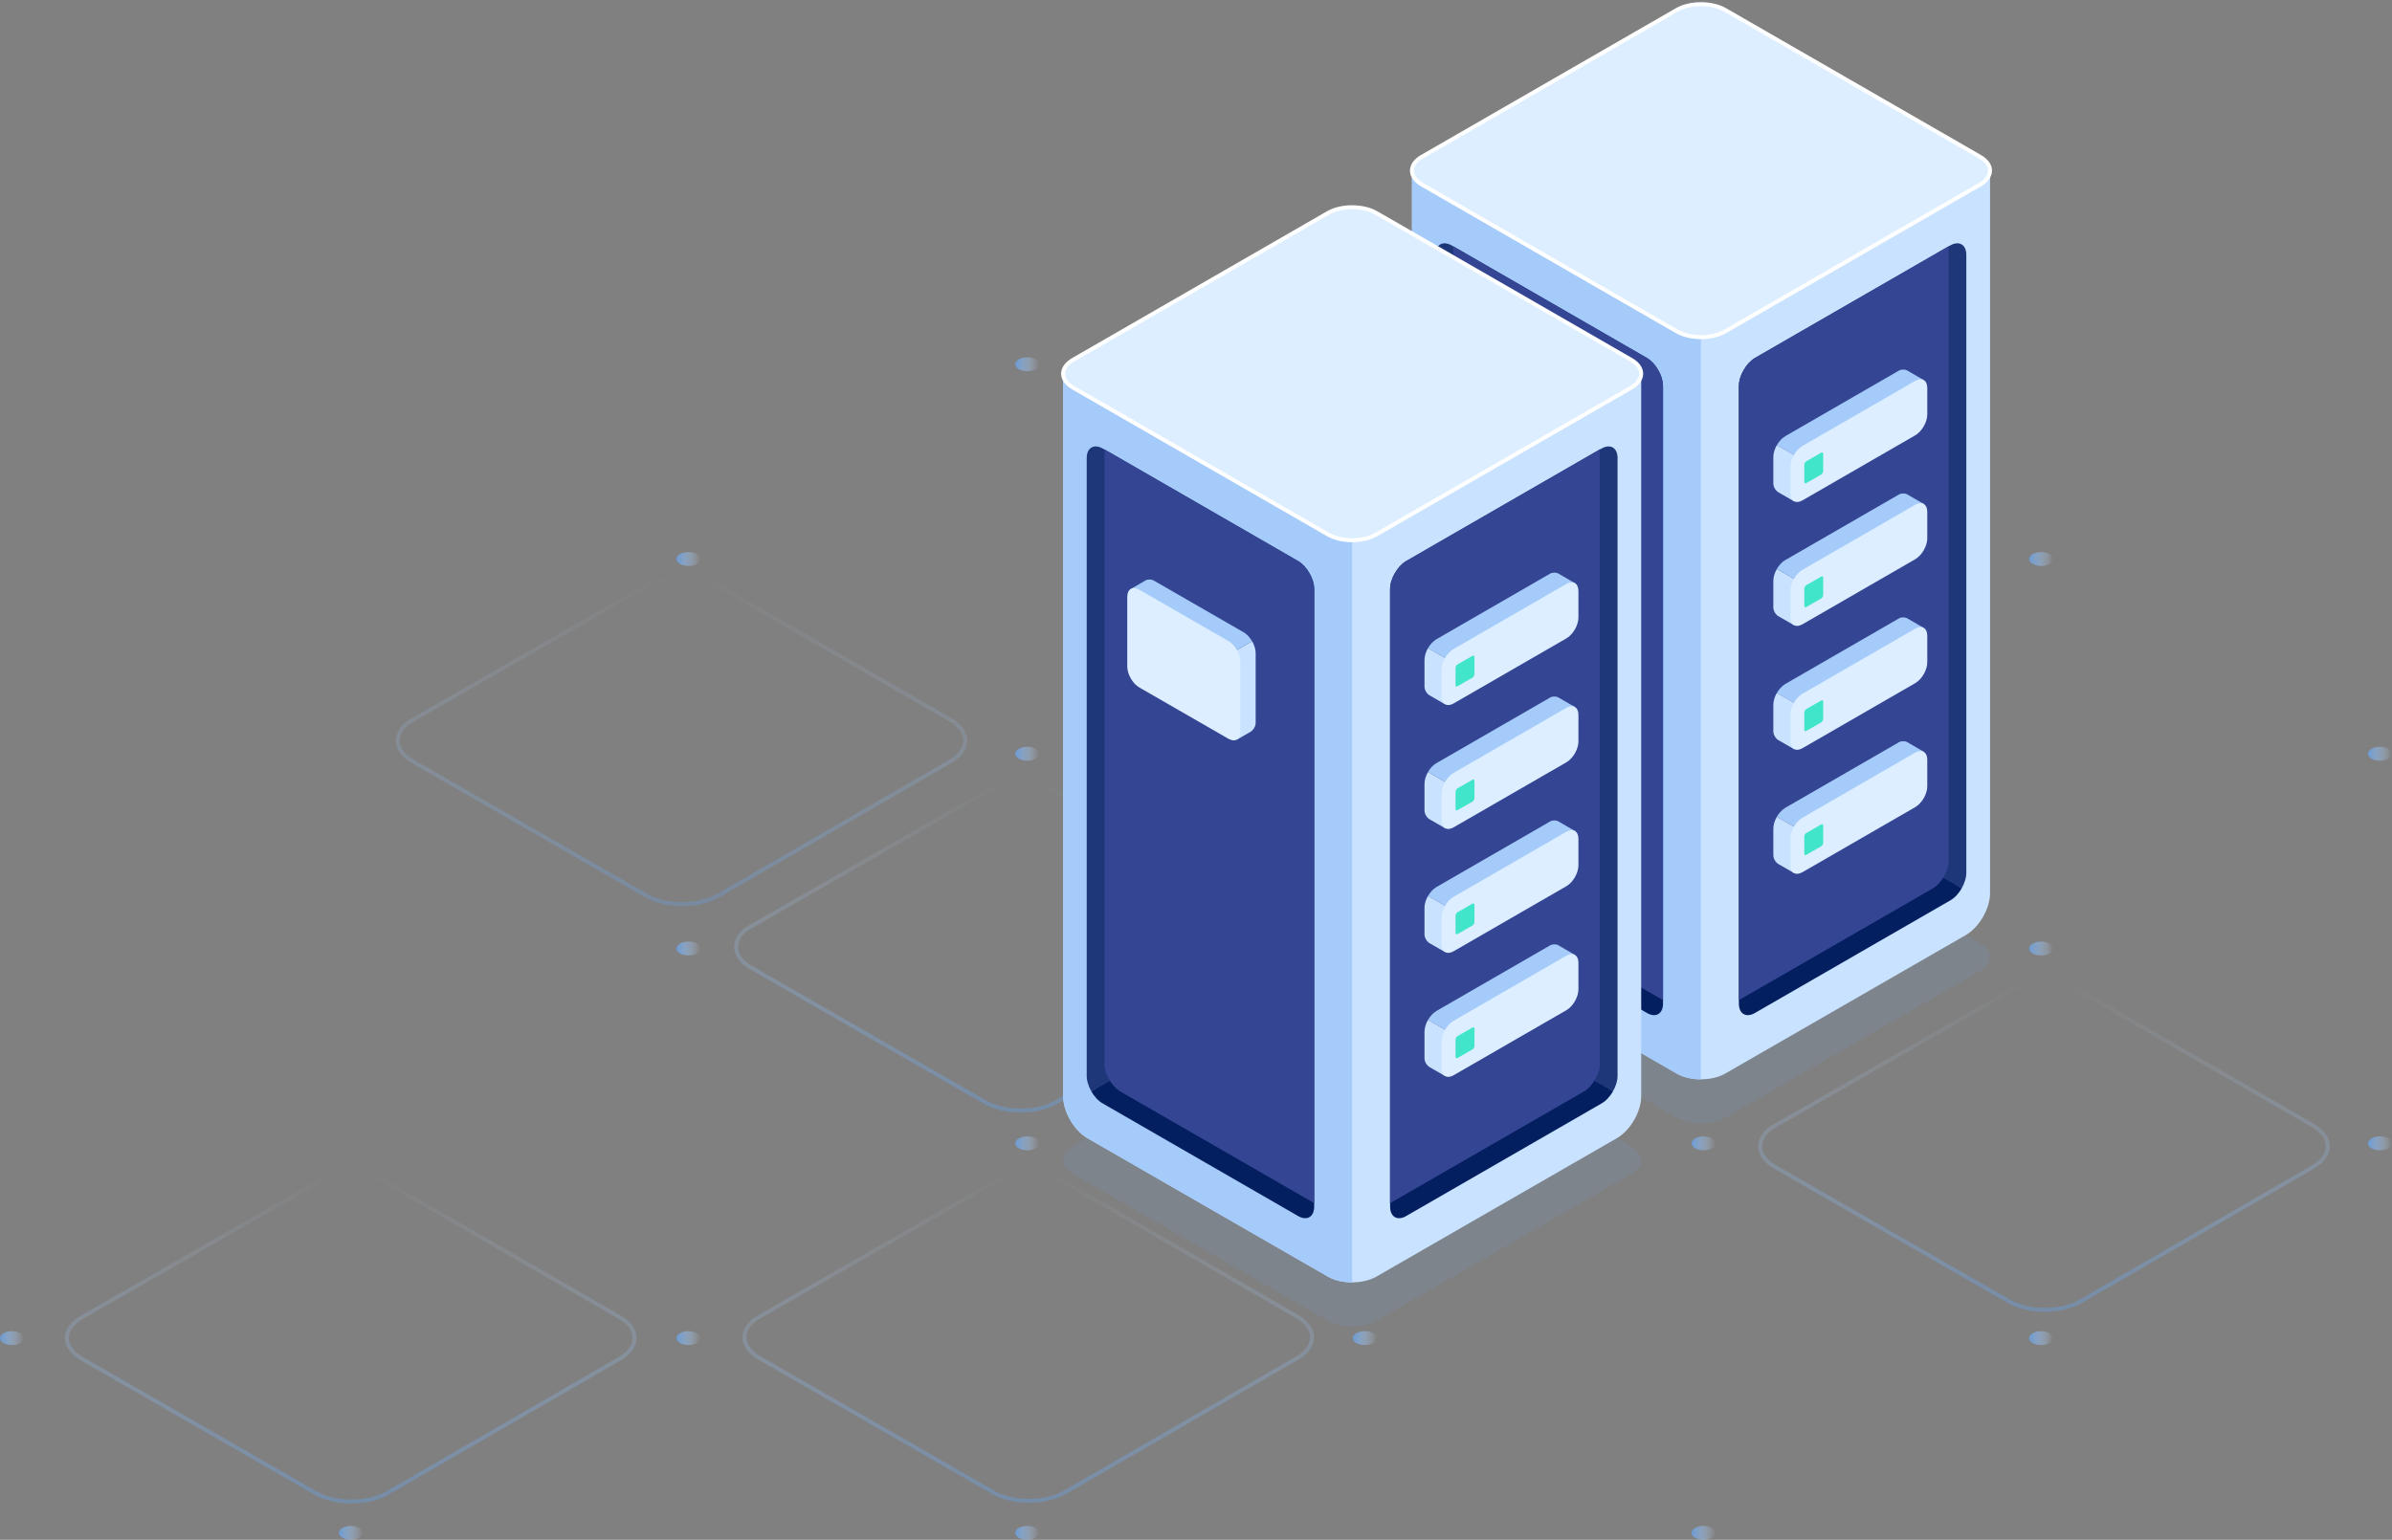 <svg width="601" height="387" viewBox="0 0 601 387" fill="none" xmlns="http://www.w3.org/2000/svg">
<rect x="0" y="0" width="601" height="387" fill="#808080" stroke="none"/>
<g clip-path="url(#clip0_1665_4661)">
<path d="M86.015 384.015C84.823 384.704 84.823 385.81 86.015 386.478C87.208 387.146 89.111 387.167 90.304 386.478C91.496 385.789 91.496 384.683 90.304 384.015C89.111 383.326 87.208 383.326 86.015 384.015Z" fill="url(#paint0_linear_1665_4661)"/>
<path d="M255.955 384.015C254.762 384.704 254.762 385.81 255.955 386.478C257.147 387.146 259.051 387.167 260.243 386.478C261.435 385.789 261.435 384.683 260.243 384.015C259.051 383.326 257.147 383.326 255.955 384.015Z" fill="url(#paint1_linear_1665_4661)"/>
<path d="M425.894 384.015C424.702 384.704 424.702 385.81 425.894 386.478C427.087 387.146 428.99 387.167 430.182 386.478C431.375 385.789 431.375 384.683 430.182 384.015C428.99 383.326 427.087 383.326 425.894 384.015Z" fill="url(#paint2_linear_1665_4661)"/>
<path d="M0.879 335.069C-0.314 335.758 -0.314 336.864 0.879 337.532C2.071 338.221 3.975 338.221 5.167 337.532C6.359 336.843 6.359 335.737 5.167 335.069C3.975 334.38 2.071 334.38 0.879 335.069Z" fill="url(#paint3_linear_1665_4661)"/>
<path d="M170.839 335.069C169.646 335.758 169.646 336.864 170.839 337.532C172.031 338.221 173.934 338.221 175.127 337.532C176.319 336.843 176.319 335.737 175.127 335.069C173.934 334.38 172.031 334.38 170.839 335.069Z" fill="url(#paint4_linear_1665_4661)"/>
<path d="M340.778 335.069C339.586 335.758 339.586 336.864 340.778 337.532C341.97 338.221 343.874 338.221 345.066 337.532C346.259 336.843 346.259 335.737 345.066 335.069C343.874 334.38 341.97 334.38 340.778 335.069Z" fill="url(#paint5_linear_1665_4661)"/>
<path d="M510.717 335.069C509.525 335.758 509.525 336.864 510.717 337.532C511.91 338.221 513.813 338.221 515.006 337.532C516.198 336.843 516.198 335.737 515.006 335.069C513.813 334.38 511.91 334.38 510.717 335.069Z" fill="url(#paint6_linear_1665_4661)"/>
<path d="M86.015 286.122C84.823 286.811 84.823 287.917 86.015 288.585C87.208 289.274 89.111 289.274 90.304 288.585C91.496 287.896 91.496 286.79 90.304 286.122C89.111 285.434 87.208 285.434 86.015 286.122Z" fill="url(#paint7_linear_1665_4661)"/>
<path d="M255.955 286.122C254.762 286.811 254.762 287.917 255.955 288.585C257.147 289.274 259.051 289.274 260.243 288.585C261.435 287.896 261.435 286.79 260.243 286.122C259.051 285.434 257.147 285.434 255.955 286.122Z" fill="url(#paint8_linear_1665_4661)"/>
<path d="M425.894 286.122C424.702 286.811 424.702 287.917 425.894 288.585C427.087 289.274 428.99 289.274 430.182 288.585C431.375 287.896 431.375 286.79 430.182 286.122C428.99 285.434 427.087 285.434 425.894 286.122Z" fill="url(#paint9_linear_1665_4661)"/>
<path d="M595.833 286.122C594.641 286.811 594.641 287.917 595.833 288.585C597.026 289.274 598.929 289.274 600.121 288.585C601.314 287.896 601.314 286.79 600.121 286.122C598.929 285.434 597.026 285.434 595.833 286.122Z" fill="url(#paint10_linear_1665_4661)"/>
<path d="M170.839 237.155C169.646 237.844 169.646 238.95 170.839 239.618C172.031 240.307 173.934 240.307 175.127 239.618C176.319 238.929 176.319 237.823 175.127 237.155C173.934 236.466 172.031 236.466 170.839 237.155Z" fill="url(#paint11_linear_1665_4661)"/>
<path d="M340.778 237.155C339.586 237.844 339.586 238.95 340.778 239.618C341.97 240.307 343.874 240.307 345.066 239.618C346.259 238.929 346.259 237.823 345.066 237.155C343.874 236.466 341.97 236.466 340.778 237.155Z" fill="url(#paint12_linear_1665_4661)"/>
<path d="M510.717 237.155C509.525 237.844 509.525 238.95 510.717 239.618C511.91 240.307 513.813 240.307 515.006 239.618C516.198 238.929 516.198 237.823 515.006 237.155C513.813 236.466 511.91 236.466 510.717 237.155Z" fill="url(#paint13_linear_1665_4661)"/>
<path d="M86.015 188.209C84.823 188.898 84.823 190.004 86.015 190.672C87.208 191.361 89.111 191.361 90.304 190.672C91.496 189.983 91.496 188.877 90.304 188.209C89.111 187.52 87.208 187.52 86.015 188.209Z" fill="url(#paint14_linear_1665_4661)"/>
<path d="M255.955 188.209C254.762 188.898 254.762 190.004 255.955 190.672C257.147 191.361 259.051 191.361 260.243 190.672C261.435 189.983 261.435 188.877 260.243 188.209C259.051 187.52 257.147 187.52 255.955 188.209Z" fill="url(#paint15_linear_1665_4661)"/>
<path d="M425.894 188.209C424.702 188.898 424.702 190.004 425.894 190.672C427.087 191.361 428.99 191.361 430.182 190.672C431.375 189.983 431.375 188.877 430.182 188.209C428.99 187.52 427.087 187.52 425.894 188.209Z" fill="url(#paint16_linear_1665_4661)"/>
<path d="M595.833 188.209C594.641 188.898 594.641 190.004 595.833 190.672C597.026 191.361 598.929 191.361 600.121 190.672C601.314 189.983 601.314 188.877 600.121 188.209C598.929 187.52 597.026 187.52 595.833 188.209Z" fill="url(#paint17_linear_1665_4661)"/>
<path d="M170.839 139.262C169.646 139.951 169.646 141.057 170.839 141.725C172.031 142.414 173.934 142.414 175.127 141.725C176.319 141.037 176.319 139.93 175.127 139.262C173.934 138.574 172.031 138.574 170.839 139.262Z" fill="url(#paint18_linear_1665_4661)"/>
<path d="M340.778 139.262C339.586 139.951 339.586 141.057 340.778 141.725C341.97 142.414 343.874 142.414 345.066 141.725C346.259 141.037 346.259 139.93 345.066 139.262C343.874 138.574 341.97 138.574 340.778 139.262Z" fill="url(#paint19_linear_1665_4661)"/>
<path d="M510.717 139.262C509.525 139.951 509.525 141.057 510.717 141.725C511.91 142.414 513.813 142.414 515.006 141.725C516.198 141.037 516.198 139.93 515.006 139.262C513.813 138.574 511.91 138.574 510.717 139.262Z" fill="url(#paint20_linear_1665_4661)"/>
<path d="M255.955 90.316C254.762 91.005 254.762 92.111 255.955 92.779C257.147 93.468 259.051 93.468 260.243 92.779C261.435 92.09 261.435 90.984 260.243 90.316C259.051 89.627 257.147 89.627 255.955 90.316Z" fill="url(#paint21_linear_1665_4661)"/>
<path opacity="0.5" d="M20.604 331.061L79.28 297.373C84.279 294.492 92.396 294.513 97.395 297.394L155.673 331.04C160.672 333.921 160.672 338.617 155.673 341.498L97.374 375.207C92.375 378.087 84.258 378.108 79.259 375.228L20.563 341.477C15.563 338.596 15.563 333.942 20.563 331.061H20.604Z" stroke="url(#paint22_linear_1665_4661)" stroke-miterlimit="10"/>
<path opacity="0.4" d="M103.712 180.924L162.388 147.236C167.387 144.355 175.503 144.376 180.503 147.256L238.781 180.903C243.78 183.784 243.78 188.48 238.781 191.36L180.482 225.07C175.483 227.95 167.366 227.971 162.367 225.091L103.67 191.34C98.671 188.459 98.671 183.805 103.67 180.924H103.712Z" stroke="url(#paint23_linear_1665_4661)" stroke-miterlimit="10"/>
<path opacity="0.5" d="M446.038 282.908L504.714 249.22C509.713 246.339 517.83 246.36 522.829 249.22L581.107 282.866C586.107 285.747 586.107 290.443 581.107 293.323L522.808 327.033C517.809 329.913 509.692 329.934 504.693 327.033L445.997 293.282C440.997 290.401 440.997 285.747 445.997 282.866L446.038 282.908Z" stroke="url(#paint24_linear_1665_4661)" stroke-miterlimit="10"/>
<path opacity="0.5" d="M188.745 232.814L247.42 199.125C252.419 196.245 260.536 196.266 265.535 199.125L323.813 232.772C328.813 235.652 328.813 240.349 323.813 243.229L265.514 276.938C260.515 279.819 252.399 279.84 247.399 276.938L188.703 243.187C183.703 240.307 183.703 235.652 188.703 232.772L188.745 232.814Z" stroke="url(#paint25_linear_1665_4661)" stroke-miterlimit="10"/>
<path opacity="0.5" d="M190.836 330.915L249.512 297.227C254.511 294.346 262.628 294.367 267.627 297.227L325.905 330.873C330.904 333.754 330.904 338.45 325.905 341.331L267.606 375.04C262.607 377.92 254.49 377.941 249.491 375.04L190.795 341.289C185.795 338.408 185.795 333.754 190.795 330.873L190.836 330.915Z" stroke="url(#paint26_linear_1665_4661)" stroke-miterlimit="10"/>
<g style="mix-blend-mode:multiply" opacity="0.15">
<path d="M421.292 200.148L357.282 237.03C353.914 238.971 353.914 242.102 357.282 244.043L421.292 280.925C424.66 282.866 430.119 282.866 433.466 280.925L497.476 244.043C500.844 242.102 500.844 238.95 497.476 237.03L433.466 200.148C430.098 198.207 424.639 198.207 421.292 200.148Z" fill="#6B99D1"/>
</g>
<path d="M500.007 42.872V224.485C500.007 228.347 497.288 233.064 493.92 235.005L433.467 269.821C431.772 270.781 429.576 271.261 427.379 271.261C425.183 271.261 422.966 270.781 421.313 269.821L360.86 235.005C357.492 233.064 354.772 228.347 354.772 224.485V42.872H500.028H500.007Z" fill="#C8E2FF"/>
<path d="M427.358 42.872V271.282C425.162 271.282 422.945 270.802 421.292 269.842L360.839 235.026C357.471 233.085 354.751 228.368 354.751 224.506V42.872H427.379H427.358Z" fill="#A5CBFA"/>
<path d="M421.292 2.505L357.282 39.387C353.914 41.328 353.914 44.459 357.282 46.4L421.292 83.282C424.66 85.223 430.119 85.223 433.466 83.282L497.476 46.4C500.844 44.459 500.844 41.307 497.476 39.387L433.466 2.505C430.098 0.564 424.639 0.564 421.292 2.505Z" fill="#DCEEFF"/>
<path d="M436.897 96.995V252.225C436.897 254.813 438.717 255.878 440.955 254.584L441.666 254.166L490.008 226.301C491.138 225.675 492.142 224.548 492.895 223.254L488.439 220.248L438.131 92.967C437.378 94.24 436.918 95.659 436.918 96.974L436.897 96.995Z" fill="#031F60"/>
<path d="M494.046 64.831V64.037C494.046 61.47 492.226 60.406 489.966 61.7L489.59 61.908L440.976 89.94C439.847 90.587 438.842 91.694 438.11 92.988L488.209 220.603L492.874 223.254C493.606 221.981 494.066 220.561 494.046 219.309V64.831Z" fill="#1E3779"/>
<path d="M489.632 216.283C489.653 217.577 489.192 218.975 488.439 220.269C487.707 221.542 486.703 222.649 485.574 223.317L437.211 251.182L436.897 251.369V96.995C436.897 95.68 437.357 94.261 438.11 92.988C438.842 91.694 439.846 90.608 440.976 89.94L489.59 61.908V216.283H489.632Z" fill="#344593"/>
<path d="M417.841 96.995V252.225C417.841 254.813 416.021 255.878 413.783 254.584L413.071 254.166L364.729 226.301C363.6 225.675 362.596 224.548 361.843 223.254L366.298 220.248L416.607 92.967C417.36 94.24 417.82 95.659 417.82 96.974L417.841 96.995Z" fill="#031F60"/>
<path d="M360.692 64.831V64.037C360.692 61.47 362.512 60.406 364.771 61.7L365.148 61.908L413.762 89.94C414.891 90.587 415.895 91.694 416.627 92.988L366.528 220.603L361.864 223.254C361.131 221.981 360.671 220.561 360.692 219.309V64.831Z" fill="#1E3779"/>
<path d="M365.106 216.283C365.085 217.577 365.545 218.975 366.298 220.269C367.03 221.542 368.034 222.649 369.164 223.317L417.527 251.182L417.84 251.369V96.995C417.84 95.68 417.38 94.261 416.627 92.988C415.895 91.694 414.891 90.608 413.761 89.94L365.148 61.908V216.283H365.106Z" fill="#344593"/>
<path d="M421.292 2.505L357.282 39.387C353.914 41.328 353.914 44.459 357.282 46.4L421.292 83.282C424.66 85.223 430.119 85.223 433.466 83.282L497.476 46.4C500.844 44.459 500.844 41.307 497.476 39.387L433.466 2.505C430.098 0.564 424.639 0.564 421.292 2.505Z" fill="#DCEEFF"/>
<path d="M421.292 2.505L357.282 39.387C353.914 41.328 353.914 44.459 357.282 46.4L421.292 83.282C424.66 85.223 430.119 85.223 433.466 83.282L497.476 46.4C500.844 44.459 500.844 41.307 497.476 39.387L433.466 2.505C430.098 0.564 424.639 0.564 421.292 2.505Z" stroke="white" stroke-miterlimit="10"/>
<path d="M398.407 134.858L401.859 132.854C402.549 132.458 403.135 131.477 403.135 130.663V113.088C403.135 112.128 402.8 111.063 402.256 110.103L387.153 118.828L398.428 134.858H398.407Z" fill="#C8E2FF"/>
<path d="M400.081 107.87L377.468 94.845C376.904 94.532 375.983 94.532 375.439 94.845L371.737 96.995L387.112 118.849L402.215 110.124C401.671 109.185 400.918 108.35 400.081 107.87Z" fill="#A5CBFA"/>
<path d="M373.913 97.183L396.274 110.062C397.948 111.022 399.307 113.38 399.307 115.301V132.875C399.307 134.796 397.948 135.589 396.274 134.629L373.913 121.75C372.239 120.79 370.879 118.432 370.879 116.511V98.936C370.879 97.016 372.239 96.223 373.913 97.183Z" fill="#DCEEFF"/>
<path d="M450.745 125.987L446.833 123.733C446.143 123.337 445.557 122.356 445.557 121.541V114.841C445.557 113.881 445.892 112.817 446.436 111.857L458.108 118.536L450.745 125.987Z" fill="#C8E2FF"/>
<path d="M448.59 109.602L477.164 93.113C477.729 92.8 478.65 92.8 479.193 93.113L483.356 95.534L458.108 118.557L446.436 111.877C446.979 110.938 447.732 110.103 448.569 109.623L448.59 109.602Z" fill="#A5CBFA"/>
<path d="M481.202 95.722L452.878 112.065C451.205 113.025 449.845 115.384 449.845 117.304V124.004C449.845 125.925 451.205 126.718 452.878 125.758L481.202 109.414C482.875 108.454 484.235 106.096 484.235 104.175V97.475C484.235 95.555 482.875 94.762 481.202 95.722Z" fill="#DCEEFF"/>
<path d="M450.745 157.129L446.833 154.875C446.143 154.478 445.557 153.497 445.557 152.683V145.983C445.557 145.023 445.892 143.959 446.436 142.999L458.108 149.678L450.745 157.129Z" fill="#C8E2FF"/>
<path d="M448.59 140.744L477.164 124.255C477.729 123.942 478.65 123.942 479.193 124.255L483.356 126.655L458.108 149.678L446.436 142.999C446.979 142.059 447.732 141.224 448.569 140.744H448.59Z" fill="#A5CBFA"/>
<path d="M481.202 126.864L452.878 143.207C451.205 144.167 449.845 146.526 449.845 148.446V155.147C449.845 157.067 451.205 157.86 452.878 156.9L481.202 140.557C482.875 139.596 484.235 137.238 484.235 135.317V128.617C484.235 126.697 482.875 125.904 481.202 126.864Z" fill="#DCEEFF"/>
<path d="M450.745 188.271L446.833 186.017C446.143 185.621 445.557 184.64 445.557 183.826V177.125C445.557 176.165 445.892 175.101 446.436 174.141L458.108 180.82L450.745 188.271Z" fill="#C8E2FF"/>
<path d="M448.59 171.886L477.164 155.397C477.729 155.063 478.65 155.084 479.193 155.397L483.356 157.818L458.108 180.841L446.436 174.161C446.979 173.222 447.732 172.387 448.569 171.907L448.59 171.886Z" fill="#A5CBFA"/>
<path d="M481.202 158.006L452.878 174.349C451.205 175.309 449.845 177.668 449.845 179.588V186.288C449.845 188.209 451.205 189.002 452.878 188.042L481.202 171.698C482.875 170.738 484.235 168.38 484.235 166.459V159.759C484.235 157.839 482.875 157.046 481.202 158.006Z" fill="#DCEEFF"/>
<path d="M450.745 219.413L446.833 217.159C446.143 216.763 445.557 215.782 445.557 214.968V208.267C445.557 207.307 445.892 206.243 446.436 205.283L458.108 211.962L450.745 219.413Z" fill="#C8E2FF"/>
<path d="M448.59 203.007L477.164 186.518C477.729 186.205 478.65 186.205 479.193 186.518L483.356 188.939L458.108 211.962L446.436 205.283C446.979 204.343 447.732 203.508 448.569 203.028L448.59 203.007Z" fill="#A5CBFA"/>
<path d="M481.202 189.148L452.878 205.512C451.205 206.472 449.845 208.831 449.845 210.751V217.451C449.845 219.372 451.205 220.165 452.878 219.205L481.202 202.861C482.875 201.901 484.235 199.543 484.235 197.622V190.922C484.235 189.002 482.875 188.209 481.202 189.169V189.148Z" fill="#DCEEFF"/>
<path d="M453.841 115.927L457.585 113.777C457.857 113.61 458.087 113.756 458.087 114.069V118.39C458.087 118.703 457.857 119.099 457.585 119.266L453.841 121.416C453.569 121.583 453.339 121.437 453.339 121.124V116.803C453.339 116.469 453.569 116.094 453.841 115.927Z" fill="#41E5C9"/>
<path d="M453.841 147.069L457.585 144.919C457.857 144.752 458.087 144.898 458.087 145.211V149.532C458.087 149.866 457.857 150.241 457.585 150.408L453.841 152.558C453.569 152.725 453.339 152.6 453.339 152.266V147.945C453.339 147.632 453.569 147.236 453.841 147.069Z" fill="#41E5C9"/>
<path d="M453.841 178.211L457.585 176.061C457.857 175.894 458.087 176.04 458.087 176.353V180.674C458.087 180.987 457.857 181.383 457.585 181.55L453.841 183.7C453.569 183.867 453.339 183.721 453.339 183.408V179.087C453.339 178.753 453.569 178.378 453.841 178.211Z" fill="#41E5C9"/>
<path d="M453.841 209.353L457.585 207.203C457.857 207.036 458.087 207.182 458.087 207.495V211.816C458.087 212.15 457.857 212.525 457.585 212.692L453.841 214.842C453.569 215.009 453.339 214.863 453.339 214.55V210.229C453.339 209.895 453.569 209.52 453.841 209.353Z" fill="#41E5C9"/>
<g style="mix-blend-mode:multiply" opacity="0.15">
<path d="M333.645 251.182L269.635 288.064C266.267 290.005 266.267 293.136 269.635 295.077L333.645 331.959C337.013 333.9 342.472 333.9 345.819 331.959L409.829 295.077C413.197 293.136 413.197 289.984 409.829 288.064L345.819 251.182C342.451 249.24 336.992 249.24 333.645 251.182Z" fill="#6B99D1"/>
</g>
<path d="M412.36 93.906V275.519C412.36 279.381 409.641 284.098 406.273 286.039L345.819 320.855C344.125 321.815 341.928 322.295 339.732 322.295C337.536 322.295 335.318 321.815 333.666 320.855L273.212 286.039C269.844 284.098 267.125 279.381 267.125 275.519V93.906H412.381H412.36Z" fill="#C8E2FF"/>
<path d="M339.732 93.906V322.316C337.536 322.316 335.318 321.836 333.666 320.875L273.212 286.06C269.844 284.119 267.125 279.401 267.125 275.54V93.906H339.753H339.732Z" fill="#A5CBFA"/>
<path d="M333.645 53.538L269.635 90.42C266.267 92.362 266.267 95.492 269.635 97.434L333.645 134.316C337.013 136.257 342.472 136.257 345.819 134.316L409.829 97.434C413.197 95.492 413.197 92.341 409.829 90.42L345.819 53.538C342.451 51.597 336.992 51.597 333.645 53.538Z" fill="#DCEEFF"/>
<path d="M349.271 148.029V303.259C349.271 305.847 351.09 306.912 353.329 305.618L354.04 305.2L402.382 277.335C403.511 276.709 404.515 275.582 405.268 274.288L400.813 271.282L350.505 144C349.752 145.274 349.291 146.693 349.291 148.008L349.271 148.029Z" fill="#031F60"/>
<path d="M406.419 115.885V115.092C406.419 112.524 404.599 111.46 402.34 112.754L401.964 112.963L353.35 140.995C352.22 141.642 351.216 142.748 350.484 144.042L400.583 271.658L405.248 274.308C405.98 273.035 406.44 271.616 406.419 270.364V115.885Z" fill="#1E3779"/>
<path d="M401.985 267.316C402.006 268.61 401.545 270.009 400.792 271.303C400.06 272.576 399.056 273.682 397.927 274.35L349.564 302.215L349.25 302.403V148.029C349.25 146.714 349.71 145.295 350.463 144.021C351.195 142.727 352.199 141.642 353.329 140.974L401.943 112.942V267.316H401.985Z" fill="#344593"/>
<path d="M330.193 148.029V303.259C330.193 305.847 328.373 306.912 326.135 305.618L325.424 305.2L277.082 277.335C275.952 276.709 274.948 275.582 274.195 274.288L278.651 271.282L328.959 144C329.712 145.274 330.172 146.693 330.172 148.008L330.193 148.029Z" fill="#031F60"/>
<path d="M273.045 115.885V115.092C273.045 112.524 274.865 111.46 277.124 112.754L277.501 112.963L326.115 140.995C327.244 141.642 328.248 142.748 328.98 144.042L278.881 271.658L274.217 274.308C273.484 273.035 273.024 271.616 273.045 270.364V115.885Z" fill="#1E3779"/>
<path d="M277.48 267.316C277.459 268.61 277.919 270.009 278.672 271.303C279.404 272.576 280.408 273.682 281.538 274.35L329.901 302.215L330.214 302.403V148.029C330.214 146.714 329.754 145.295 329.001 144.021C328.269 142.727 327.265 141.642 326.135 140.974L277.522 112.942V267.316H277.48Z" fill="#344593"/>
<path d="M333.645 53.538L269.635 90.42C266.267 92.362 266.267 95.492 269.635 97.434L333.645 134.316C337.013 136.257 342.472 136.257 345.819 134.316L409.829 97.434C413.197 95.492 413.197 92.341 409.829 90.42L345.819 53.538C342.451 51.597 336.992 51.597 333.645 53.538Z" fill="#DCEEFF"/>
<path d="M333.645 53.538L269.635 90.42C266.267 92.362 266.267 95.492 269.635 97.434L333.645 134.316C337.013 136.257 342.472 136.257 345.819 134.316L409.829 97.434C413.197 95.492 413.197 92.341 409.829 90.42L345.819 53.538C342.451 51.597 336.992 51.597 333.645 53.538Z" stroke="white" stroke-miterlimit="10"/>
<path d="M310.76 185.913L314.212 183.909C314.902 183.512 315.488 182.531 315.488 181.717V164.143C315.488 163.182 315.153 162.118 314.609 161.158L299.506 169.882L310.781 185.913H310.76Z" fill="#C8E2FF"/>
<path d="M312.455 158.904L289.842 145.879C289.278 145.566 288.357 145.566 287.813 145.879L284.111 148.029L299.486 169.883L314.589 161.158C314.045 160.218 313.292 159.384 312.455 158.904Z" fill="#A5CBFA"/>
<path d="M286.265 148.217L308.627 161.095C310.3 162.055 311.66 164.414 311.66 166.334V183.909C311.66 185.829 310.3 186.622 308.627 185.662L286.265 172.784C284.592 171.824 283.232 169.465 283.232 167.545V149.97C283.232 148.05 284.592 147.257 286.265 148.217Z" fill="#DCEEFF"/>
<path d="M363.098 177.021L359.186 174.767C358.496 174.37 357.91 173.389 357.91 172.575V165.875C357.91 164.915 358.245 163.85 358.789 162.89L370.461 169.57L363.098 177.021Z" fill="#C8E2FF"/>
<path d="M360.943 160.636L389.517 144.147C390.082 143.833 391.003 143.833 391.546 144.147L395.709 146.568L370.461 169.59L358.789 162.911C359.332 161.972 360.085 161.137 360.922 160.657L360.943 160.636Z" fill="#A5CBFA"/>
<path d="M393.555 146.756L365.231 163.099C363.558 164.059 362.198 166.418 362.198 168.338V175.038C362.198 176.958 363.558 177.752 365.231 176.791L393.555 160.448C395.228 159.488 396.588 157.129 396.588 155.209V148.509C396.588 146.589 395.228 145.796 393.555 146.756Z" fill="#DCEEFF"/>
<path d="M363.098 208.163L359.186 205.909C358.496 205.512 357.91 204.531 357.91 203.717V197.017C357.91 196.057 358.245 194.992 358.789 194.032L370.461 200.711L363.098 208.163Z" fill="#C8E2FF"/>
<path d="M360.943 191.778L389.517 175.289C390.082 174.975 391.003 174.975 391.546 175.289L395.709 177.689L370.461 200.711L358.789 194.032C359.332 193.093 360.085 192.258 360.922 191.778H360.943Z" fill="#A5CBFA"/>
<path d="M393.555 177.898L365.231 194.241C363.558 195.201 362.198 197.56 362.198 199.48V206.18C362.198 208.1 363.558 208.894 365.231 207.933L393.555 191.59C395.228 190.63 396.588 188.271 396.588 186.351V179.651C396.588 177.731 395.228 176.937 393.555 177.898Z" fill="#DCEEFF"/>
<path d="M363.098 239.305L359.186 237.051C358.496 236.654 357.91 235.673 357.91 234.859V228.159C357.91 227.199 358.245 226.134 358.789 225.174L370.461 231.853L363.098 239.305Z" fill="#C8E2FF"/>
<path d="M360.943 222.92L389.517 206.431C390.082 206.097 391.003 206.117 391.546 206.431L395.709 208.852L370.461 231.874L358.789 225.195C359.332 224.256 360.085 223.421 360.922 222.941L360.943 222.92Z" fill="#A5CBFA"/>
<path d="M393.555 209.04L365.231 225.383C363.558 226.343 362.198 228.702 362.198 230.622V237.322C362.198 239.242 363.558 240.036 365.231 239.075L393.555 222.732C395.228 221.772 396.588 219.413 396.588 217.493V210.793C396.588 208.873 395.228 208.08 393.555 209.04Z" fill="#DCEEFF"/>
<path d="M363.098 270.447L359.186 268.193C358.496 267.796 357.91 266.815 357.91 266.001V259.301C357.91 258.341 358.245 257.276 358.789 256.316L370.461 262.996L363.098 270.447Z" fill="#C8E2FF"/>
<path d="M360.943 254.062L389.517 237.573C390.082 237.259 391.003 237.259 391.546 237.573L395.709 239.994L370.461 263.016L358.789 256.337C359.332 255.398 360.085 254.563 360.922 254.083L360.943 254.062Z" fill="#A5CBFA"/>
<path d="M393.555 240.182L365.231 256.546C363.558 257.506 362.198 259.865 362.198 261.785V268.485C362.198 270.405 363.558 271.198 365.231 270.238L393.555 253.895C395.228 252.935 396.588 250.576 396.588 248.656V241.956C396.588 240.036 395.228 239.242 393.555 240.203V240.182Z" fill="#DCEEFF"/>
<path d="M366.214 166.981L369.959 164.831C370.231 164.664 370.461 164.81 370.461 165.124V169.444C370.461 169.757 370.231 170.154 369.959 170.321L366.214 172.471C365.943 172.638 365.712 172.492 365.712 172.179V167.858C365.712 167.524 365.943 167.148 366.214 166.981Z" fill="#41E5C9"/>
<path d="M366.214 198.123L369.959 195.973C370.231 195.806 370.461 195.953 370.461 196.266V200.586C370.461 200.92 370.231 201.296 369.959 201.463L366.214 203.613C365.943 203.78 365.712 203.655 365.712 203.321V199C365.712 198.687 365.943 198.29 366.214 198.123Z" fill="#41E5C9"/>
<path d="M366.214 229.265L369.959 227.115C370.231 226.948 370.461 227.095 370.461 227.408V231.728C370.461 232.041 370.231 232.438 369.959 232.605L366.214 234.755C365.943 234.922 365.712 234.776 365.712 234.463V230.142C365.712 229.808 365.943 229.432 366.214 229.265Z" fill="#41E5C9"/>
<path d="M366.214 260.407L369.959 258.257C370.231 258.09 370.461 258.236 370.461 258.55V262.87C370.461 263.204 370.231 263.58 369.959 263.747L366.214 265.897C365.943 266.064 365.712 265.918 365.712 265.605V261.284C365.712 260.95 365.943 260.574 366.214 260.407Z" fill="#41E5C9"/>
</g>
<defs>
<linearGradient id="paint0_linear_1665_4661" x1="85.116" y1="385.247" x2="91.182" y2="385.247" gradientUnits="userSpaceOnUse">
<stop stop-color="#6B99D1"/>
<stop offset="0.28" stop-color="#83ACDD" stop-opacity="0.74"/>
<stop offset="0.92" stop-color="#C0DBFB" stop-opacity="0.08"/>
<stop offset="1" stop-color="#C8E2FF" stop-opacity="0"/>
</linearGradient>
<linearGradient id="paint1_linear_1665_4661" x1="255.076" y1="-0.002" x2="261.122" y2="-0.002" gradientUnits="userSpaceOnUse">
<stop stop-color="#6B99D1"/>
<stop offset="0.28" stop-color="#83ACDD" stop-opacity="0.74"/>
<stop offset="0.92" stop-color="#C0DBFB" stop-opacity="0.08"/>
<stop offset="1" stop-color="#C8E2FF" stop-opacity="0"/>
</linearGradient>
<linearGradient id="paint2_linear_1665_4661" x1="425.016" y1="-0.002" x2="431.061" y2="-0.002" gradientUnits="userSpaceOnUse">
<stop stop-color="#6B99D1"/>
<stop offset="0.28" stop-color="#83ACDD" stop-opacity="0.74"/>
<stop offset="0.92" stop-color="#C0DBFB" stop-opacity="0.08"/>
<stop offset="1" stop-color="#C8E2FF" stop-opacity="0"/>
</linearGradient>
<linearGradient id="paint3_linear_1665_4661" x1="6.36288e-05" y1="336.3" x2="6.066" y2="336.3" gradientUnits="userSpaceOnUse">
<stop stop-color="#6B99D1"/>
<stop offset="0.28" stop-color="#83ACDD" stop-opacity="0.74"/>
<stop offset="0.92" stop-color="#C0DBFB" stop-opacity="0.08"/>
<stop offset="1" stop-color="#C8E2FF" stop-opacity="0"/>
</linearGradient>
<linearGradient id="paint4_linear_1665_4661" x1="169.939" y1="336.3" x2="176.005" y2="336.3" gradientUnits="userSpaceOnUse">
<stop stop-color="#6B99D1"/>
<stop offset="0.28" stop-color="#83ACDD" stop-opacity="0.74"/>
<stop offset="0.92" stop-color="#C0DBFB" stop-opacity="0.08"/>
<stop offset="1" stop-color="#C8E2FF" stop-opacity="0"/>
</linearGradient>
<linearGradient id="paint5_linear_1665_4661" x1="339.879" y1="336.3" x2="345.945" y2="336.3" gradientUnits="userSpaceOnUse">
<stop stop-color="#6B99D1"/>
<stop offset="0.28" stop-color="#83ACDD" stop-opacity="0.74"/>
<stop offset="0.92" stop-color="#C0DBFB" stop-opacity="0.08"/>
<stop offset="1" stop-color="#C8E2FF" stop-opacity="0"/>
</linearGradient>
<linearGradient id="paint6_linear_1665_4661" x1="509.818" y1="336.3" x2="515.884" y2="336.3" gradientUnits="userSpaceOnUse">
<stop stop-color="#6B99D1"/>
<stop offset="0.28" stop-color="#83ACDD" stop-opacity="0.74"/>
<stop offset="0.92" stop-color="#C0DBFB" stop-opacity="0.08"/>
<stop offset="1" stop-color="#C8E2FF" stop-opacity="0"/>
</linearGradient>
<linearGradient id="paint7_linear_1665_4661" x1="-0" y1="287.354" x2="2.092" y2="287.354" gradientUnits="userSpaceOnUse">
<stop stop-color="#6B99D1"/>
<stop offset="0.28" stop-color="#83ACDD" stop-opacity="0.74"/>
<stop offset="0.92" stop-color="#C0DBFB" stop-opacity="0.08"/>
<stop offset="1" stop-color="#C8E2FF" stop-opacity="0"/>
</linearGradient>
<linearGradient id="paint8_linear_1665_4661" x1="255.076" y1="287.354" x2="261.122" y2="287.354" gradientUnits="userSpaceOnUse">
<stop stop-color="#6B99D1"/>
<stop offset="0.28" stop-color="#83ACDD" stop-opacity="0.74"/>
<stop offset="0.92" stop-color="#C0DBFB" stop-opacity="0.08"/>
<stop offset="1" stop-color="#C8E2FF" stop-opacity="0"/>
</linearGradient>
<linearGradient id="paint9_linear_1665_4661" x1="425.016" y1="287.354" x2="431.061" y2="287.354" gradientUnits="userSpaceOnUse">
<stop stop-color="#6B99D1"/>
<stop offset="0.28" stop-color="#83ACDD" stop-opacity="0.74"/>
<stop offset="0.92" stop-color="#C0DBFB" stop-opacity="0.08"/>
<stop offset="1" stop-color="#C8E2FF" stop-opacity="0"/>
</linearGradient>
<linearGradient id="paint10_linear_1665_4661" x1="594.955" y1="287.354" x2="601" y2="287.354" gradientUnits="userSpaceOnUse">
<stop stop-color="#6B99D1"/>
<stop offset="0.28" stop-color="#83ACDD" stop-opacity="0.74"/>
<stop offset="0.92" stop-color="#C0DBFB" stop-opacity="0.08"/>
<stop offset="1" stop-color="#C8E2FF" stop-opacity="0"/>
</linearGradient>
<linearGradient id="paint11_linear_1665_4661" x1="169.939" y1="238.407" x2="176.005" y2="238.407" gradientUnits="userSpaceOnUse">
<stop stop-color="#6B99D1"/>
<stop offset="0.28" stop-color="#83ACDD" stop-opacity="0.74"/>
<stop offset="0.92" stop-color="#C0DBFB" stop-opacity="0.08"/>
<stop offset="1" stop-color="#C8E2FF" stop-opacity="0"/>
</linearGradient>
<linearGradient id="paint12_linear_1665_4661" x1="339.879" y1="238.407" x2="345.945" y2="238.407" gradientUnits="userSpaceOnUse">
<stop stop-color="#6B99D1"/>
<stop offset="0.28" stop-color="#83ACDD" stop-opacity="0.74"/>
<stop offset="0.92" stop-color="#C0DBFB" stop-opacity="0.08"/>
<stop offset="1" stop-color="#C8E2FF" stop-opacity="0"/>
</linearGradient>
<linearGradient id="paint13_linear_1665_4661" x1="509.818" y1="238.407" x2="515.884" y2="238.407" gradientUnits="userSpaceOnUse">
<stop stop-color="#6B99D1"/>
<stop offset="0.28" stop-color="#83ACDD" stop-opacity="0.74"/>
<stop offset="0.92" stop-color="#C0DBFB" stop-opacity="0.08"/>
<stop offset="1" stop-color="#C8E2FF" stop-opacity="0"/>
</linearGradient>
<linearGradient id="paint14_linear_1665_4661" x1="-0" y1="189.44" x2="2.092" y2="189.44" gradientUnits="userSpaceOnUse">
<stop stop-color="#6B99D1"/>
<stop offset="0.28" stop-color="#83ACDD" stop-opacity="0.74"/>
<stop offset="0.92" stop-color="#C0DBFB" stop-opacity="0.08"/>
<stop offset="1" stop-color="#C8E2FF" stop-opacity="0"/>
</linearGradient>
<linearGradient id="paint15_linear_1665_4661" x1="255.076" y1="189.44" x2="261.122" y2="189.44" gradientUnits="userSpaceOnUse">
<stop stop-color="#6B99D1"/>
<stop offset="0.28" stop-color="#83ACDD" stop-opacity="0.74"/>
<stop offset="0.92" stop-color="#C0DBFB" stop-opacity="0.08"/>
<stop offset="1" stop-color="#C8E2FF" stop-opacity="0"/>
</linearGradient>
<linearGradient id="paint16_linear_1665_4661" x1="425.016" y1="189.44" x2="431.061" y2="189.44" gradientUnits="userSpaceOnUse">
<stop stop-color="#6B99D1"/>
<stop offset="0.28" stop-color="#83ACDD" stop-opacity="0.74"/>
<stop offset="0.92" stop-color="#C0DBFB" stop-opacity="0.08"/>
<stop offset="1" stop-color="#C8E2FF" stop-opacity="0"/>
</linearGradient>
<linearGradient id="paint17_linear_1665_4661" x1="594.955" y1="189.44" x2="601" y2="189.44" gradientUnits="userSpaceOnUse">
<stop stop-color="#6B99D1"/>
<stop offset="0.28" stop-color="#83ACDD" stop-opacity="0.74"/>
<stop offset="0.92" stop-color="#C0DBFB" stop-opacity="0.08"/>
<stop offset="1" stop-color="#C8E2FF" stop-opacity="0"/>
</linearGradient>
<linearGradient id="paint18_linear_1665_4661" x1="169.939" y1="140.494" x2="176.005" y2="140.494" gradientUnits="userSpaceOnUse">
<stop stop-color="#6B99D1"/>
<stop offset="0.28" stop-color="#83ACDD" stop-opacity="0.74"/>
<stop offset="0.92" stop-color="#C0DBFB" stop-opacity="0.08"/>
<stop offset="1" stop-color="#C8E2FF" stop-opacity="0"/>
</linearGradient>
<linearGradient id="paint19_linear_1665_4661" x1="339.879" y1="140.494" x2="345.945" y2="140.494" gradientUnits="userSpaceOnUse">
<stop stop-color="#6B99D1"/>
<stop offset="0.28" stop-color="#83ACDD" stop-opacity="0.74"/>
<stop offset="0.92" stop-color="#C0DBFB" stop-opacity="0.08"/>
<stop offset="1" stop-color="#C8E2FF" stop-opacity="0"/>
</linearGradient>
<linearGradient id="paint20_linear_1665_4661" x1="509.818" y1="140.494" x2="515.884" y2="140.494" gradientUnits="userSpaceOnUse">
<stop stop-color="#6B99D1"/>
<stop offset="0.28" stop-color="#83ACDD" stop-opacity="0.74"/>
<stop offset="0.92" stop-color="#C0DBFB" stop-opacity="0.08"/>
<stop offset="1" stop-color="#C8E2FF" stop-opacity="0"/>
</linearGradient>
<linearGradient id="paint21_linear_1665_4661" x1="255.076" y1="91.547" x2="261.122" y2="91.547" gradientUnits="userSpaceOnUse">
<stop stop-color="#6B99D1"/>
<stop offset="0.28" stop-color="#83ACDD" stop-opacity="0.74"/>
<stop offset="0.92" stop-color="#C0DBFB" stop-opacity="0.08"/>
<stop offset="1" stop-color="#C8E2FF" stop-opacity="0"/>
</linearGradient>
<linearGradient id="paint22_linear_1665_4661" x1="88.149" y1="378.421" x2="88.149" y2="294.179" gradientUnits="userSpaceOnUse">
<stop stop-color="#6B99D1"/>
<stop offset="0.28" stop-color="#83ACDD" stop-opacity="0.74"/>
<stop offset="0.92" stop-color="#C0DBFB" stop-opacity="0.08"/>
<stop offset="1" stop-color="#C8E2FF" stop-opacity="0"/>
</linearGradient>
<linearGradient id="paint23_linear_1665_4661" x1="171.236" y1="228.284" x2="171.236" y2="144.042" gradientUnits="userSpaceOnUse">
<stop stop-color="#6B99D1"/>
<stop offset="0.28" stop-color="#83ACDD" stop-opacity="0.74"/>
<stop offset="0.92" stop-color="#C0DBFB" stop-opacity="0.08"/>
<stop offset="1" stop-color="#C8E2FF" stop-opacity="0"/>
</linearGradient>
<linearGradient id="paint24_linear_1665_4661" x1="513.583" y1="330.247" x2="513.583" y2="246.026" gradientUnits="userSpaceOnUse">
<stop stop-color="#6B99D1"/>
<stop offset="0.28" stop-color="#83ACDD" stop-opacity="0.74"/>
<stop offset="0.92" stop-color="#C0DBFB" stop-opacity="0.08"/>
<stop offset="1" stop-color="#C8E2FF" stop-opacity="0"/>
</linearGradient>
<linearGradient id="paint25_linear_1665_4661" x1="256.289" y1="280.153" x2="256.289" y2="195.932" gradientUnits="userSpaceOnUse">
<stop stop-color="#6B99D1"/>
<stop offset="0.28" stop-color="#83ACDD" stop-opacity="0.74"/>
<stop offset="0.92" stop-color="#C0DBFB" stop-opacity="0.08"/>
<stop offset="1" stop-color="#C8E2FF" stop-opacity="0"/>
</linearGradient>
<linearGradient id="paint26_linear_1665_4661" x1="258.381" y1="378.254" x2="258.381" y2="294.033" gradientUnits="userSpaceOnUse">
<stop stop-color="#6B99D1"/>
<stop offset="0.28" stop-color="#83ACDD" stop-opacity="0.74"/>
<stop offset="0.92" stop-color="#C0DBFB" stop-opacity="0.08"/>
<stop offset="1" stop-color="#C8E2FF" stop-opacity="0"/>
</linearGradient>
<clipPath id="clip0_1665_4661">
<rect width="601" height="387" fill="white"/>
</clipPath>
</defs>
</svg>
